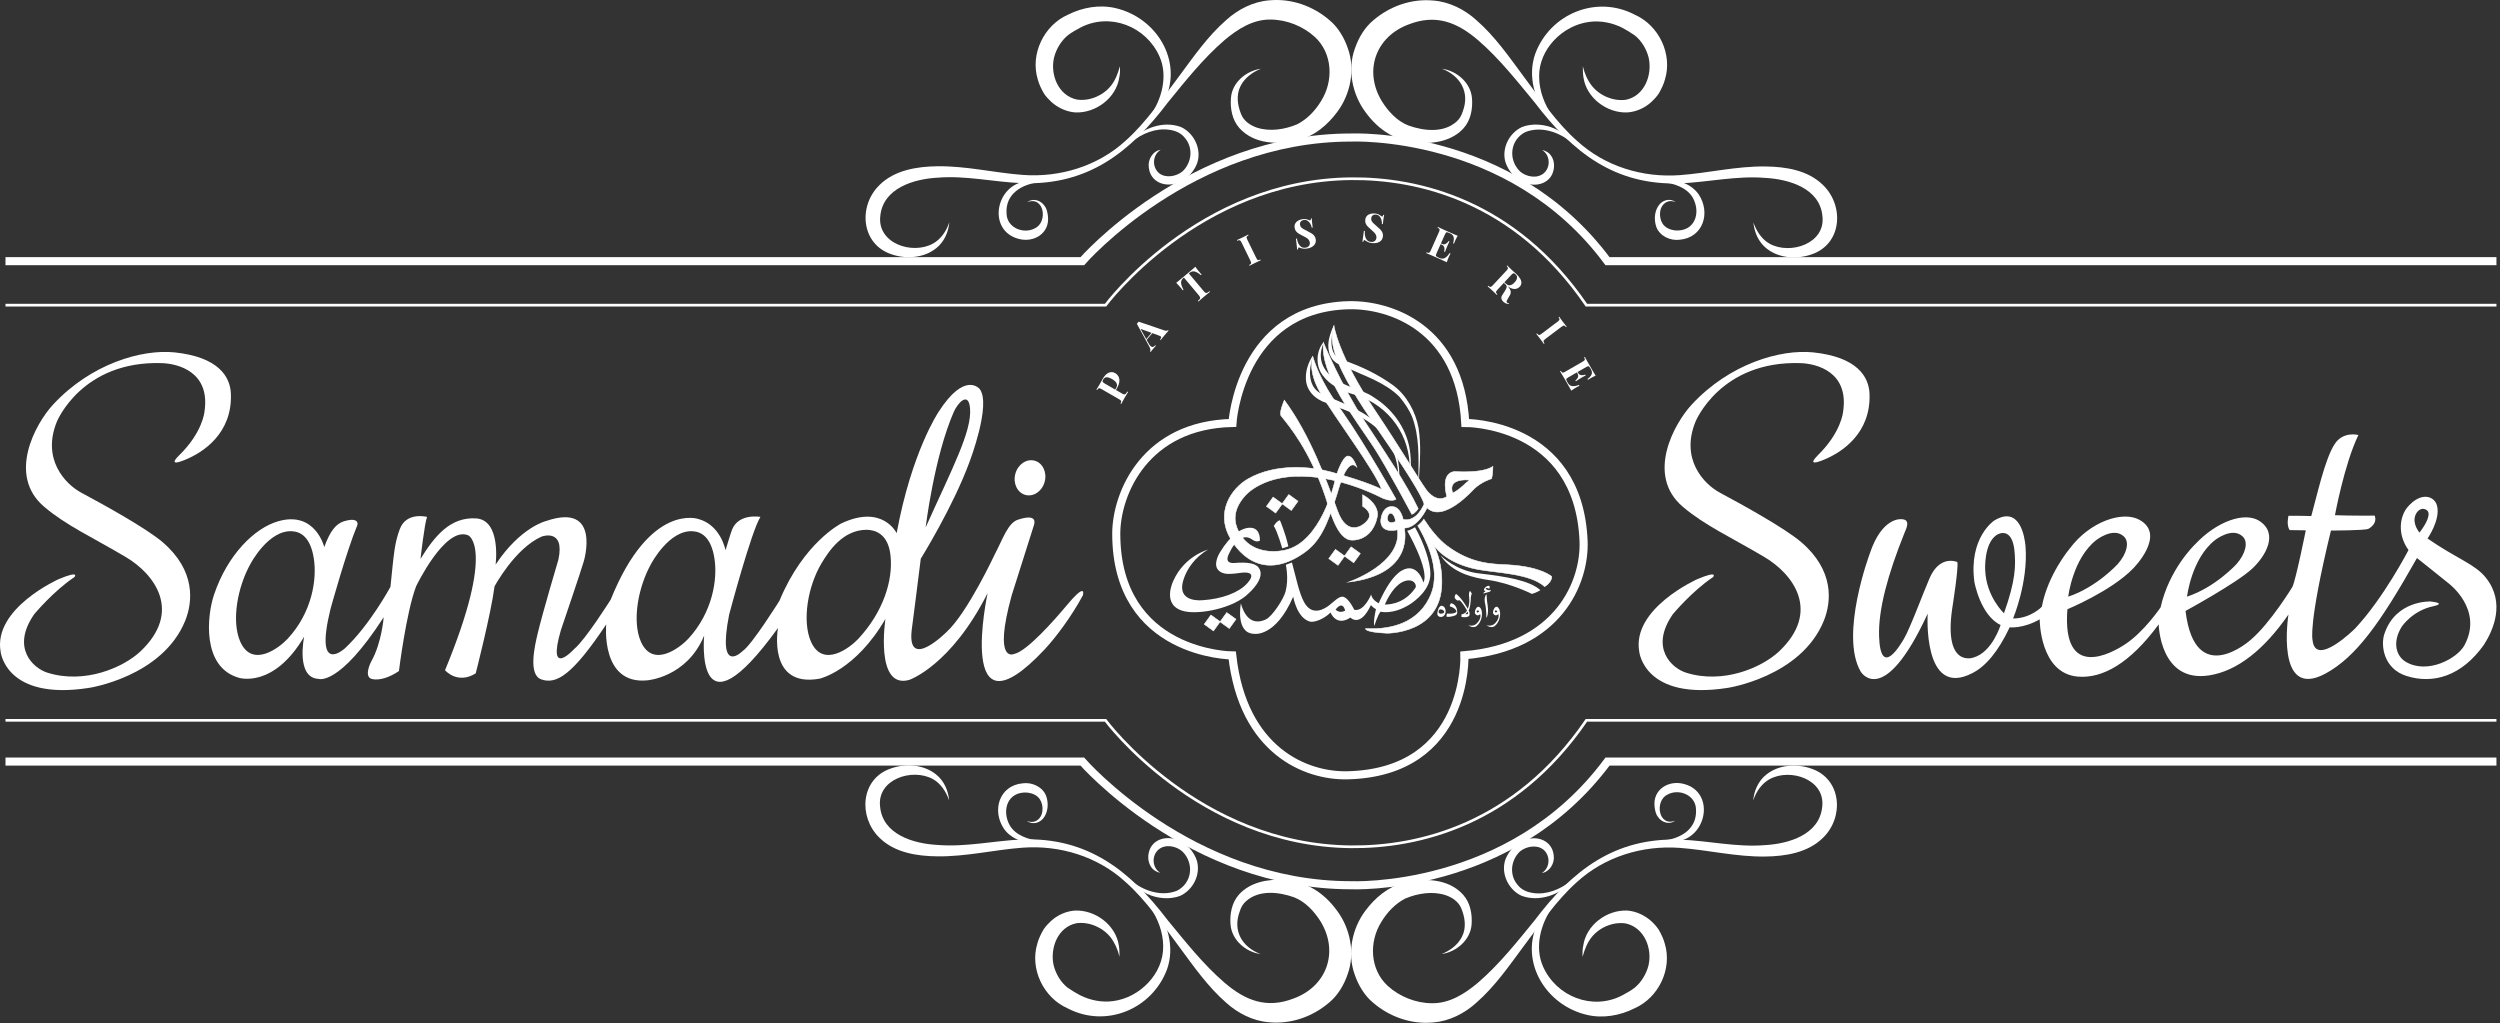 <svg xmlns="http://www.w3.org/2000/svg" width="435" height="178" viewBox="0 0 435 178" fill="none"><rect x="0" y="0" width="435" height="178" fill="#333333" stroke="none"/><path d="M32.118 80.041C35.429 78.722 40.433 75.351 40.175 68.534C40.065 65.493 37.968 62.121 30.388 61.315C24.648 60.728 15.818 63.294 9.232 70.403C6.178 73.701 1.211 82.68 7.687 88.177C11.513 91.439 16.112 93.491 21.962 96.972C26.819 99.867 31.823 106.354 24.428 113.353C21.411 116.175 14.714 119.07 8.275 117.055C5.773 116.285 1.873 112.73 5.957 106.867C5.957 106.867 9.305 102.836 12.948 100.417C12.948 100.417 14.015 99.171 10.188 100.783C10.188 100.783 -1.218 105.877 0.107 113.39C0.107 113.39 0.953 121.965 15.487 119.693C15.487 119.693 28.254 117.788 32.228 108.003C33.553 104.705 34.068 99.281 28.291 94.334C25.458 91.915 18.173 87.884 14.199 85.758C11.292 84.219 7.245 79.858 9.894 73.372C9.894 73.372 14.199 62.707 28.217 63.184C30.977 63.294 36.643 64.686 35.576 71.649C35.576 71.649 35.282 75.204 31.198 79.198C30.94 79.455 29.027 81.287 32.118 80.041Z" fill="white"></path><path d="M317.24 80.041C320.551 78.722 325.555 75.351 325.297 68.534C325.187 65.493 323.09 62.121 315.51 61.315C309.771 60.728 300.94 63.294 294.354 70.403C291.3 73.701 286.333 82.68 292.809 88.177C296.635 91.439 301.234 93.491 307.085 96.972C311.941 99.867 316.945 106.354 309.55 113.353C306.533 116.175 299.836 119.07 293.397 117.055C290.895 116.285 286.995 112.73 291.079 106.867C291.079 106.867 294.428 102.836 298.07 100.417C298.07 100.417 299.137 99.171 295.311 100.783C295.311 100.783 283.905 105.877 285.229 113.39C285.229 113.39 286.075 121.965 300.609 119.693C300.609 119.693 313.376 117.788 317.35 108.003C318.675 104.705 319.19 99.281 313.413 94.334C310.58 91.915 303.295 87.884 299.321 85.758C296.414 84.219 292.367 79.858 295.016 73.372C295.016 73.372 299.321 62.707 313.34 63.184C316.099 63.294 321.765 64.686 320.698 71.649C320.698 71.649 320.404 75.204 316.32 79.198C316.099 79.455 314.149 81.287 317.24 80.041Z" fill="white"></path><path d="M185.573 105.374C183.585 107.763 178.653 113.385 176.445 113.789C176.445 113.789 172.728 115.59 176.04 103.574C176.04 103.574 179.573 92.403 179.905 91.375C180.126 90.676 180.199 89.427 177.144 90.419C175.378 90.97 174.494 93.8 173.059 96.519C173.059 96.519 168.348 106.587 164.777 109.894C164.777 109.894 157.821 116.912 158.631 109.674C158.631 109.674 159.956 99.459 160.214 97.217C160.214 97.217 165.882 88.104 168.716 80.314C168.716 80.314 172.507 70.393 170.482 67.711C170.482 67.711 167.943 64.441 163.305 71.679C163.305 71.679 158.631 78.587 156.018 92.771C156.018 92.771 153.588 87.663 146.375 91.081C146.375 91.081 139.823 94.388 135.627 104.529C135.627 104.529 130.806 112.246 129.223 113.275C129.223 113.275 124.733 117.831 126.867 106.954C126.867 106.954 130.732 92.403 132.315 89.942C132.315 89.942 128.56 89.243 127.383 92.146C127.015 93.102 126.426 95.196 126.242 95.747C126.242 95.747 125.432 91.375 121.531 90.309C121.531 90.309 113.102 87.333 106.256 104.346C106.256 104.346 101.839 111.364 99.925 112.907C99.925 112.907 95.067 118.272 97.607 109.6C97.607 109.6 101.214 99.017 101.582 97.658C101.582 97.658 104.673 87.369 95.067 90.64C95.067 90.64 90.577 91.669 86.234 98.246C86.234 98.246 87.264 90.456 82.811 90.199C78.357 89.942 75.634 93.249 73.168 97.254C73.168 97.254 73.867 91.044 74.309 89.942C74.309 89.942 70.702 88.986 69.561 92.073C68.677 94.461 68.567 95.931 67.941 102.104C67.941 102.104 64.334 108.792 60.028 112.797C60.028 112.797 54.581 117.831 57.525 105.889C57.525 105.889 60.322 95.784 62.163 91.411C62.383 90.86 62.015 90.015 59.807 90.713C58.482 91.154 57.452 92.33 56.421 95.196C56.421 95.196 54.875 88.802 48.36 90.713C44.312 91.889 39.601 96.482 37.245 103.464C36.03 107.028 35.037 116.104 41.588 117.941C41.588 117.941 47.587 119.852 52.924 110.776C52.924 110.776 51.415 117.941 55.427 118.125C55.427 118.125 58.961 119.484 66.763 107.395C66.763 107.395 66.432 111.805 64.629 115.038C64.297 115.626 63.34 117.868 64.776 118.162C65.954 118.419 67.683 117.941 69.413 116.765C69.413 116.765 70.665 106.624 72.395 102.031C72.395 102.031 77.437 91.485 81.449 93.138C81.449 93.138 86.344 95.049 77.437 116.618C77.437 116.618 79.572 119.154 82.774 117.17C82.774 117.17 85.424 106.844 86.05 102.031C86.05 102.031 89.583 95.417 94.257 93.359C94.257 93.359 98.343 91.852 97.165 97.364C97.165 97.364 94.405 106.624 93.521 110.372C93.08 112.282 91.865 117.353 94.147 118.198C96.834 119.191 99.668 117.353 105.483 108.645C105.483 108.645 104.453 119.154 112.587 118.382C112.587 118.382 119.506 117.904 122.524 110.592C122.524 110.592 120.721 129.553 135.37 109.269C135.37 109.269 133.456 119.742 142.62 118.088C142.62 118.088 148.841 116.692 154.067 107.689C154.067 107.689 152.19 119.962 158.189 118.309C158.189 118.309 165.44 115.883 171.844 103.206C171.844 103.206 166.139 129.663 181.782 112.981C183.733 110.886 186.456 107.248 188.407 103.611C188.628 102.876 188.591 101.737 185.573 105.374ZM165.955 71.679C166.618 70.136 168.532 68.005 168.789 71.055C169.121 75.06 165.698 81.453 161.06 91.779C161.06 91.816 162.532 79.506 165.955 71.679ZM50.053 111.143C48.655 112.65 43.907 116.361 41.809 111.658C40.226 108.057 41.331 102.104 43.612 98.062C43.612 98.062 46.741 92.109 50.9 92.44C52.372 92.55 53.992 93.506 54.581 97.033C55.206 100.708 54.323 106.55 50.053 111.143ZM119.764 111.143C118.365 112.65 113.617 116.361 111.519 111.658C109.937 108.057 111.041 102.104 113.323 98.062C113.323 98.062 116.451 92.109 120.61 92.44C122.083 92.55 123.702 93.506 124.291 97.033C124.917 100.708 123.997 106.55 119.764 111.143ZM149.356 111.143C147.957 112.65 143.209 116.361 141.111 111.658C139.529 108.057 140.559 102.031 142.915 98.062C144.166 95.968 146.595 92.22 150.754 92.183C152.153 92.183 154.545 92.771 154.95 96.666C155.429 101.039 153.625 106.55 149.356 111.143Z" fill="white"></path><path d="M181.779 83.806C182.209 82.157 181.413 80.522 180 80.153C178.587 79.784 177.092 80.821 176.662 82.469C176.231 84.118 177.027 85.754 178.44 86.123C179.854 86.492 181.348 85.455 181.779 83.806Z" fill="white"></path><path d="M432.576 100.567C430.701 98.156 427.501 97.243 422.39 93.7C422.39 93.7 424.67 90.449 424.045 88.002C423.603 86.285 421.25 85.482 418.896 88.258C417.682 89.682 416.984 92.787 419.08 95.709C419.08 95.709 414.777 104.037 409.776 109.37C409.776 109.37 402.862 116.237 402.384 111.379C402.384 111.379 401.575 108.858 405.583 92.312C405.583 92.312 411.467 92.312 412.093 92.02C412.093 92.02 413.748 91.216 413.196 89.719C413.196 89.719 409.04 89.755 406.282 89.646C406.282 89.646 407.937 80.66 410.364 75.692C410.364 75.692 407.68 74.962 406.209 77.3C404.517 79.93 403.12 86.358 402.163 89.792C402.163 89.792 399.552 89.719 398.192 89.755C398.192 89.755 397.787 91.399 398.412 92.239L401.207 92.275C401.207 92.275 399.516 100.713 398.89 102.101C398.89 102.101 395.029 108.457 391.609 111.342C391.609 111.342 381.937 120.036 380.282 106.302C380.282 106.302 389.145 101.48 391.866 98.96C394.146 96.841 396.574 92.86 393.117 90.632C390.616 89.025 385.762 90.632 381.9 94.759C381.9 94.759 377.414 99.033 375.943 105.681C375.943 105.681 373.111 109.881 369.875 112.036C367.448 113.68 358.769 118.501 359.725 106.009C359.725 106.009 367.337 102.868 371.162 98.923C371.162 98.923 377.083 93.006 372.192 90.413C369.323 88.879 363.66 90.705 360.129 95.453C360.129 95.453 356.342 99.909 355.275 105.571C355.275 105.571 353.363 107.617 350.274 107.617C350.274 107.617 352.922 101.334 352.443 95.088C352.296 93.335 351.414 87.856 346.964 90.595C346.964 90.595 342.514 93.554 343.544 101.261C343.544 101.261 344.574 107.069 348.104 108.749C348.104 108.749 346.67 113.461 343.397 114.41C343.397 114.41 338.175 116.346 339.682 105.9C339.682 105.9 340.859 98.522 340.565 97.791C340.565 97.791 337.55 96.439 335.748 100.603C334.608 103.233 332.364 109.333 331.261 111.196C330.709 112.109 327.216 118.173 326.958 110.721C326.811 106.082 328.466 99.983 331.371 92.75C331.592 92.166 332.622 90.34 330.82 90.34C330.82 90.34 327.473 89.901 325.34 96.33C325.34 96.33 320.045 110.466 323.759 116.858C323.759 116.858 327.694 123.506 335.417 106.776C335.417 106.776 334.497 121.643 343.213 117.113C345.493 115.945 347.663 113.424 349.685 109.151C349.685 109.151 351.965 109.443 354.907 107.763C354.907 107.763 354.871 117.223 361.6 117.734C365.756 118.063 370.537 115.543 375.612 108.639C375.612 108.639 375.796 118.867 384.401 117.515C389.329 116.748 393.999 112.986 398.192 106.923C398.192 106.923 395.801 122.008 404.664 117.187C409.996 114.264 414.189 108.384 420.551 97.097C420.551 97.097 425.148 100.75 426.03 101.48C426.03 101.48 432.172 106.009 428.825 112.255C427.575 114.593 422.39 117.369 418.639 115.178C416.984 114.228 416.175 111.817 417.903 109.041C417.903 109.041 419.779 106.192 423.493 105.462C423.493 105.462 425.773 104.987 422.941 104.658C422.941 104.658 416.873 104.366 414.888 110.283C414.226 112.182 414.667 116.346 418.749 117.625C423.419 119.086 428.347 117.625 432.209 112.182C433.79 109.699 435.996 104.914 432.576 100.567ZM385.394 93.992C385.394 93.992 388.409 91.582 390.248 93.371C391.204 94.284 390.8 96.293 389.145 98.156C389.145 98.156 385.504 102.174 380.54 103.818C380.54 103.818 381.312 97.207 385.394 93.992ZM364.726 93.992C364.726 93.992 367.742 91.582 369.581 93.371C370.537 94.284 370.132 96.293 368.477 98.156C368.477 98.156 364.837 102.174 359.872 103.818C359.872 103.818 360.644 97.207 364.726 93.992ZM348.692 106.703C348.692 106.703 345.603 103.854 345.419 99.179C345.419 99.179 345.162 94.65 347.368 93.116C348.178 92.568 350.053 92.129 350.494 95.599C350.789 98.412 350.715 101.005 348.692 106.703ZM420.293 89.609C420.477 89.134 421.176 88.112 422.206 88.732C423.088 89.28 422.279 90.997 420.992 92.677C420.992 92.641 419.668 91.18 420.293 89.609Z" fill="white"></path><path d="M214.446 73.593C214.446 73.593 215.691 53.622 234.628 53.108C241.844 52.924 254.078 57.036 254.957 73.593C254.957 73.593 274.662 73.409 275.541 94.115C275.835 101.31 271.146 112.654 254.81 114.012C254.81 114.012 255.616 134.388 234.482 134.901C227.339 135.085 216.278 130.753 214.41 114.049C214.41 114.049 194.228 113.976 194.228 92.83C194.264 85.781 199.282 73.923 214.446 73.593Z" stroke="white" stroke-width="1.407" stroke-miterlimit="10"></path><path d="M190.775 67.798C190.838 67.698 190.921 67.565 191.023 67.396C191.128 67.224 191.23 67.052 191.329 66.882C191.441 66.687 191.548 66.497 191.65 66.312C191.751 66.126 191.824 65.995 191.869 65.918C192.195 65.353 192.551 64.995 192.936 64.844C193.321 64.693 193.691 64.719 194.044 64.923C194.19 65.007 194.328 65.125 194.458 65.276C194.584 65.424 194.676 65.607 194.734 65.825C194.791 66.037 194.794 66.285 194.743 66.57C194.692 66.855 194.564 67.176 194.357 67.534L193.998 68.155L193.876 68.085L194.2 67.524C194.339 67.284 194.388 67.072 194.349 66.887C194.312 66.697 194.217 66.529 194.064 66.381C193.913 66.229 193.734 66.093 193.527 65.973C193.141 65.751 192.82 65.641 192.563 65.644C192.306 65.648 192.098 65.788 191.939 66.064C191.847 66.223 191.822 66.346 191.863 66.435C191.906 66.519 192.034 66.623 192.245 66.745L195.231 68.469C195.39 68.56 195.517 68.612 195.613 68.624C195.709 68.636 195.796 68.603 195.874 68.523C195.953 68.444 196.047 68.314 196.156 68.133L196.29 68.211C196.213 68.334 196.116 68.495 195.997 68.691C195.878 68.888 195.755 69.096 195.628 69.316C195.527 69.49 195.431 69.662 195.339 69.831C195.246 70 195.164 70.153 195.09 70.289L194.968 70.219C195.035 70.084 195.075 69.977 195.089 69.898C195.102 69.819 195.078 69.748 195.016 69.686C194.957 69.619 194.854 69.543 194.708 69.459L191.685 67.714C191.535 67.627 191.418 67.576 191.335 67.56C191.25 67.538 191.176 67.555 191.111 67.61C191.046 67.658 190.974 67.745 190.897 67.868L190.775 67.798Z" fill="white"></path><path d="M198.123 55.969L202.596 57.491C202.768 57.549 202.905 57.569 203.006 57.55C203.107 57.525 203.181 57.488 203.226 57.441L203.334 57.532C203.237 57.633 203.126 57.758 203.002 57.905C202.878 58.046 202.754 58.19 202.631 58.337C202.492 58.503 202.362 58.66 202.242 58.811C202.119 58.958 202.024 59.078 201.959 59.17L201.851 59.08C201.998 58.891 202.064 58.75 202.049 58.658C202.034 58.559 201.904 58.469 201.661 58.387L198.385 57.2L198.326 56.986L199.774 59.596C199.905 59.841 200.026 60.025 200.137 60.149C200.25 60.269 200.355 60.341 200.45 60.366C200.549 60.388 200.644 60.373 200.736 60.321C200.828 60.263 200.92 60.182 201.014 60.077L201.122 60.168C201.016 60.28 200.917 60.39 200.826 60.498C200.732 60.603 200.639 60.711 200.545 60.822C200.479 60.901 200.417 60.978 200.361 61.053C200.303 61.122 200.256 61.186 200.217 61.246L200.11 61.155C200.159 61.068 200.175 60.95 200.159 60.801C200.142 60.653 200.067 60.458 199.933 60.217L197.811 56.341C197.862 56.287 197.915 56.227 197.97 56.163C198.027 56.094 198.078 56.03 198.123 55.969ZM200.714 57.501L200.822 57.591L199.474 59.198L199.411 59.053L200.714 57.501Z" fill="white"></path><path d="M207.989 46.416C208.129 46.611 208.266 46.797 208.4 46.971C208.538 47.144 208.645 47.274 208.72 47.364C208.787 47.443 208.852 47.517 208.916 47.586C208.98 47.655 209.035 47.713 209.08 47.76L208.956 47.864C208.646 47.611 208.371 47.434 208.134 47.333C207.9 47.229 207.691 47.193 207.509 47.223C207.323 47.25 207.148 47.333 206.983 47.472L206.859 47.576L209.442 50.654C209.562 50.798 209.667 50.894 209.756 50.941C209.849 50.986 209.947 50.986 210.051 50.942C210.152 50.894 210.283 50.806 210.444 50.677L210.534 50.785C210.42 50.874 210.268 50.996 210.078 51.149C209.891 51.3 209.698 51.459 209.496 51.628C209.299 51.794 209.113 51.952 208.94 52.104C208.767 52.255 208.628 52.378 208.523 52.472L208.433 52.364C208.592 52.225 208.703 52.11 208.768 52.019C208.829 51.924 208.844 51.829 208.813 51.733C208.781 51.637 208.705 51.517 208.585 51.373L206.002 48.295L205.883 48.395C205.718 48.533 205.606 48.692 205.547 48.87C205.485 49.044 205.485 49.256 205.546 49.504C205.605 49.749 205.73 50.051 205.921 50.411L205.797 50.515C205.762 50.459 205.715 50.395 205.654 50.323C205.598 50.248 205.536 50.171 205.47 50.092C205.394 50.002 205.282 49.876 205.133 49.713C204.988 49.547 204.831 49.378 204.663 49.207C204.831 49.072 205.014 48.925 205.211 48.766C205.412 48.603 205.611 48.439 205.809 48.273C206.006 48.108 206.184 47.958 206.342 47.826C206.504 47.69 206.682 47.541 206.876 47.378C207.074 47.212 207.27 47.044 207.464 46.875C207.659 46.705 207.834 46.552 207.989 46.416Z" fill="white"></path><path d="M217.186 40.814L217.248 40.941C217.115 41.011 217.02 41.078 216.962 41.142C216.907 41.201 216.888 41.273 216.904 41.359C216.917 41.441 216.962 41.56 217.039 41.716L218.569 44.853C218.643 45.005 218.709 45.114 218.767 45.179C218.829 45.243 218.9 45.271 218.98 45.264C219.06 45.256 219.169 45.223 219.308 45.166L219.37 45.292C219.252 45.34 219.107 45.405 218.934 45.49C218.759 45.57 218.583 45.653 218.406 45.739C218.199 45.84 218.008 45.936 217.833 46.026C217.66 46.111 217.521 46.184 217.416 46.246L217.354 46.119C217.485 46.045 217.578 45.979 217.633 45.921C217.688 45.862 217.708 45.79 217.692 45.704C217.68 45.616 217.637 45.496 217.563 45.344L216.033 42.207C215.957 42.051 215.889 41.943 215.828 41.884C215.77 41.818 215.699 41.79 215.615 41.8C215.533 41.803 215.426 41.834 215.293 41.894L215.231 41.767C215.343 41.718 215.486 41.654 215.661 41.574C215.84 41.491 216.033 41.4 216.24 41.299C216.417 41.213 216.591 41.125 216.762 41.037C216.933 40.948 217.074 40.874 217.186 40.814Z" fill="white"></path><path d="M226.67 38.13C226.945 38.096 227.16 38.1 227.317 38.143C227.473 38.18 227.608 38.225 227.723 38.277C227.783 38.303 227.831 38.323 227.865 38.337C227.904 38.347 227.94 38.35 227.973 38.346C228.019 38.34 228.049 38.31 228.061 38.257C228.078 38.203 228.087 38.124 228.089 38.019L228.249 38C228.256 38.089 228.262 38.197 228.268 38.324C228.278 38.445 228.293 38.606 228.313 38.807C228.338 39.007 228.37 39.27 228.41 39.596L228.249 39.616C228.201 39.376 228.116 39.148 227.995 38.931C227.874 38.715 227.718 38.545 227.528 38.422C227.342 38.293 227.126 38.244 226.879 38.274C226.656 38.302 226.48 38.387 226.351 38.531C226.222 38.674 226.171 38.858 226.198 39.081C226.221 39.267 226.288 39.422 226.397 39.546C226.506 39.665 226.657 39.776 226.85 39.88C227.047 39.984 227.284 40.108 227.562 40.254C227.803 40.371 228.021 40.49 228.216 40.613C228.41 40.736 228.573 40.881 228.702 41.05C228.831 41.218 228.911 41.428 228.942 41.679C228.98 41.987 228.93 42.251 228.791 42.471C228.658 42.69 228.467 42.867 228.219 43.002C227.97 43.132 227.689 43.216 227.377 43.254C227.089 43.29 226.855 43.29 226.676 43.255C226.497 43.221 226.345 43.18 226.221 43.134C226.111 43.081 226.028 43.058 225.972 43.065C225.925 43.071 225.893 43.101 225.876 43.155C225.864 43.208 225.857 43.287 225.856 43.391L225.695 43.411C225.691 43.298 225.679 43.167 225.661 43.018C225.647 42.869 225.626 42.675 225.597 42.438C225.572 42.195 225.537 41.89 225.491 41.522L225.652 41.502C225.708 41.807 225.795 42.09 225.912 42.349C226.033 42.604 226.192 42.802 226.389 42.943C226.591 43.084 226.841 43.136 227.139 43.099C227.302 43.079 227.443 43.033 227.561 42.962C227.684 42.886 227.778 42.784 227.843 42.658C227.908 42.532 227.93 42.383 227.909 42.211C227.885 42.015 227.817 41.851 227.706 41.718C227.6 41.584 227.46 41.464 227.286 41.358C227.117 41.251 226.922 41.145 226.701 41.04C226.465 40.922 226.242 40.803 226.034 40.682C225.825 40.562 225.651 40.415 225.512 40.243C225.377 40.071 225.294 39.856 225.263 39.6C225.226 39.307 225.269 39.058 225.391 38.854C225.516 38.645 225.692 38.481 225.919 38.364C226.15 38.241 226.4 38.163 226.67 38.13Z" fill="white"></path><path d="M239.279 37.153C239.553 37.187 239.762 37.243 239.903 37.322C240.045 37.396 240.166 37.473 240.265 37.551C240.317 37.59 240.358 37.621 240.388 37.644C240.424 37.663 240.458 37.674 240.49 37.678C240.537 37.684 240.573 37.662 240.598 37.613C240.627 37.565 240.655 37.49 240.682 37.389L240.842 37.409C240.827 37.497 240.807 37.603 240.782 37.728C240.763 37.848 240.738 38.008 240.709 38.208C240.684 38.408 240.652 38.671 240.612 38.997L240.451 38.978C240.462 38.733 240.435 38.491 240.37 38.252C240.305 38.012 240.195 37.809 240.041 37.644C239.892 37.474 239.693 37.374 239.447 37.344C239.223 37.317 239.031 37.357 238.872 37.465C238.712 37.573 238.618 37.739 238.591 37.962C238.568 38.148 238.595 38.315 238.671 38.461C238.748 38.603 238.868 38.748 239.029 38.895C239.195 39.043 239.396 39.221 239.63 39.43C239.836 39.602 240.018 39.77 240.178 39.937C240.337 40.103 240.459 40.283 240.544 40.478C240.628 40.673 240.655 40.896 240.624 41.147C240.587 41.455 240.474 41.698 240.286 41.879C240.104 42.059 239.875 42.185 239.602 42.255C239.329 42.321 239.037 42.335 238.725 42.296C238.436 42.261 238.209 42.205 238.044 42.128C237.878 42.051 237.741 41.975 237.632 41.9C237.538 41.822 237.463 41.78 237.407 41.773C237.36 41.767 237.322 41.788 237.292 41.837C237.268 41.886 237.242 41.961 237.215 42.061L237.055 42.042C237.078 41.931 237.098 41.801 237.117 41.652C237.14 41.504 237.166 41.311 237.195 41.073C237.229 40.832 237.269 40.527 237.314 40.159L237.475 40.179C237.456 40.489 237.471 40.784 237.522 41.064C237.578 41.34 237.684 41.571 237.841 41.755C238.003 41.941 238.233 42.052 238.531 42.088C238.694 42.108 238.841 42.098 238.974 42.058C239.112 42.013 239.228 41.938 239.321 41.831C239.414 41.724 239.472 41.585 239.493 41.412C239.517 41.217 239.491 41.041 239.416 40.885C239.345 40.73 239.238 40.58 239.095 40.435C238.957 40.29 238.794 40.14 238.605 39.984C238.404 39.813 238.216 39.644 238.043 39.476C237.87 39.308 237.737 39.124 237.643 38.923C237.554 38.723 237.526 38.495 237.557 38.239C237.593 37.946 237.695 37.715 237.862 37.547C238.034 37.374 238.245 37.258 238.493 37.199C238.747 37.135 239.009 37.12 239.279 37.153Z" fill="white"></path><path d="M253.635 41.02C253.534 41.202 253.44 41.378 253.353 41.55C253.27 41.724 253.208 41.858 253.166 41.952C253.128 42.038 253.094 42.12 253.064 42.199C253.034 42.278 253.009 42.344 252.991 42.398L252.843 42.332C252.939 42 252.983 41.724 252.973 41.504C252.965 41.279 252.904 41.098 252.791 40.961C252.684 40.821 252.534 40.708 252.341 40.622L252.077 40.504C251.953 40.449 251.854 40.418 251.78 40.411C251.706 40.403 251.645 40.427 251.595 40.482C251.544 40.537 251.49 40.63 251.431 40.763L249.942 44.106C249.883 44.239 249.85 44.343 249.843 44.416C249.836 44.49 249.859 44.552 249.914 44.602C249.969 44.652 250.058 44.705 250.183 44.76L250.498 44.9C250.691 44.986 250.878 45.021 251.06 45.004C251.248 44.986 251.439 44.898 251.631 44.742C251.828 44.589 252.03 44.353 252.239 44.035L252.387 44.101C252.313 44.232 252.226 44.409 252.127 44.632C252.083 44.731 252.023 44.871 251.947 45.053C251.872 45.235 251.801 45.427 251.737 45.629C251.522 45.523 251.278 45.409 251.003 45.287C250.731 45.161 250.488 45.05 250.273 44.955C250.166 44.907 250.029 44.846 249.862 44.771C249.695 44.697 249.514 44.619 249.319 44.537C249.126 44.452 248.93 44.367 248.731 44.283C248.534 44.196 248.347 44.115 248.169 44.041L248.226 43.912C248.367 43.965 248.478 43.993 248.558 43.998C248.638 44.003 248.706 43.972 248.761 43.904C248.822 43.838 248.886 43.728 248.955 43.574L250.374 40.385C250.445 40.227 250.483 40.105 250.49 40.021C250.503 39.934 250.479 39.862 250.417 39.804C250.362 39.743 250.269 39.681 250.138 39.618L250.195 39.489C250.369 39.572 250.554 39.659 250.749 39.751C250.946 39.839 251.14 39.928 251.331 40.018C251.524 40.104 251.704 40.184 251.871 40.258C252.038 40.333 252.175 40.394 252.283 40.442C252.48 40.529 252.703 40.629 252.951 40.739C253.206 40.848 253.434 40.941 253.635 41.02ZM251.653 42.773C251.653 42.773 251.644 42.794 251.624 42.837C251.605 42.88 251.596 42.901 251.596 42.901L250.471 42.4C250.471 42.4 250.48 42.379 250.499 42.336C250.518 42.293 250.528 42.272 250.528 42.272L251.653 42.773ZM252.217 42.007C252.091 42.244 252 42.426 251.943 42.555C251.89 42.685 251.839 42.804 251.792 42.911C251.744 43.019 251.694 43.137 251.641 43.268C251.588 43.398 251.515 43.59 251.424 43.841L251.276 43.776C251.321 43.616 251.343 43.459 251.34 43.303C251.341 43.15 251.306 43.011 251.233 42.886C251.162 42.757 251.041 42.654 250.869 42.578L250.927 42.449C251.055 42.507 251.176 42.529 251.289 42.518C251.404 42.502 251.508 42.464 251.602 42.403C251.702 42.34 251.791 42.267 251.869 42.183C251.947 42.1 252.014 42.019 252.069 41.941L252.217 42.007Z" fill="white"></path><path d="M262.25 46.183C262.332 46.266 262.444 46.377 262.585 46.515C262.729 46.656 262.874 46.793 263.018 46.928C263.182 47.081 263.344 47.228 263.501 47.369C263.659 47.51 263.77 47.61 263.835 47.671C264.155 47.968 264.385 48.251 264.527 48.518C264.676 48.785 264.74 49.034 264.718 49.263C264.699 49.496 264.602 49.707 264.426 49.896C264.317 50.013 264.183 50.109 264.023 50.184C263.866 50.256 263.681 50.289 263.469 50.283C263.263 50.277 263.031 50.212 262.775 50.088C262.521 49.961 262.244 49.757 261.942 49.475L261.447 49.014L261.543 48.911L261.986 49.324C262.189 49.513 262.376 49.617 262.55 49.638C262.73 49.658 262.898 49.622 263.054 49.531C263.217 49.439 263.372 49.314 263.519 49.156C263.772 48.885 263.919 48.631 263.96 48.394C264.005 48.153 263.911 47.924 263.677 47.706C263.544 47.581 263.429 47.529 263.333 47.549C263.241 47.572 263.112 47.673 262.945 47.851L260.565 50.404C260.45 50.528 260.372 50.629 260.331 50.706C260.294 50.787 260.294 50.864 260.329 50.935C260.365 51.007 260.435 51.098 260.538 51.207L260.442 51.31C260.356 51.217 260.242 51.105 260.102 50.973C259.964 50.839 259.823 50.704 259.679 50.57C259.515 50.416 259.357 50.272 259.206 50.138C259.062 50.004 258.944 49.9 258.852 49.827L258.948 49.724C259.064 49.819 259.159 49.883 259.233 49.913C259.307 49.944 259.382 49.936 259.456 49.89C259.535 49.848 259.631 49.765 259.746 49.641L262.127 47.088C262.245 46.961 262.322 46.859 262.355 46.782C262.396 46.704 262.396 46.627 262.357 46.552C262.325 46.477 262.257 46.388 262.154 46.286L262.25 46.183ZM261.519 48.917C261.663 49.058 261.784 49.183 261.88 49.293C261.981 49.406 262.067 49.505 262.14 49.593C262.216 49.676 262.285 49.75 262.347 49.814C262.633 50.133 262.801 50.414 262.849 50.658C262.901 50.905 262.85 51.156 262.696 51.41L262.32 52.051C262.223 52.217 262.166 52.343 262.149 52.43C262.133 52.517 262.157 52.591 262.222 52.652C262.27 52.69 262.315 52.714 262.359 52.722C262.409 52.73 262.469 52.731 262.538 52.726L262.553 52.855C262.361 52.874 262.191 52.857 262.043 52.803C261.892 52.752 261.741 52.656 261.59 52.515C261.404 52.342 261.289 52.16 261.242 51.969C261.195 51.778 261.253 51.559 261.413 51.311L261.8 50.71C261.911 50.543 261.998 50.391 262.063 50.252C262.131 50.111 262.163 49.98 262.159 49.861C262.162 49.741 262.11 49.632 262.003 49.532L261.447 49.014L261.519 48.917Z" fill="white"></path><path d="M272.605 56.84L272.493 56.925C272.399 56.807 272.314 56.727 272.24 56.683C272.173 56.64 272.098 56.635 272.016 56.667C271.939 56.696 271.83 56.763 271.692 56.867L268.904 58.968C268.769 59.069 268.675 59.155 268.622 59.225C268.571 59.298 268.558 59.373 268.58 59.45C268.603 59.527 268.656 59.628 268.739 59.754L268.626 59.838C268.557 59.731 268.465 59.601 268.349 59.448C268.237 59.291 268.122 59.134 268.003 58.977C267.865 58.793 267.735 58.624 267.612 58.47C267.497 58.316 267.398 58.193 267.317 58.102L267.43 58.017C267.528 58.131 267.61 58.21 267.678 58.253C267.746 58.296 267.82 58.301 267.902 58.269C267.986 58.241 268.096 58.176 268.231 58.074L271.018 55.974C271.157 55.869 271.25 55.782 271.296 55.711C271.35 55.642 271.364 55.566 271.338 55.486C271.319 55.406 271.268 55.307 271.184 55.188L271.296 55.103C271.366 55.203 271.457 55.332 271.569 55.488C271.684 55.648 271.81 55.82 271.949 56.004C272.067 56.161 272.186 56.315 272.306 56.466C272.425 56.617 272.525 56.741 272.605 56.84Z" fill="white"></path><path d="M277.644 65.361C277.456 65.448 277.276 65.535 277.105 65.623C276.936 65.715 276.807 65.787 276.718 65.839C276.636 65.886 276.56 65.932 276.489 65.979C276.419 66.025 276.36 66.064 276.314 66.096L276.233 65.956C276.506 65.744 276.703 65.546 276.825 65.363C276.95 65.176 277.007 64.994 276.997 64.816C276.992 64.64 276.937 64.46 276.832 64.278L276.688 64.028C276.62 63.91 276.558 63.826 276.502 63.777C276.447 63.728 276.383 63.711 276.31 63.726C276.237 63.74 276.138 63.784 276.012 63.857L272.843 65.687C272.717 65.76 272.63 65.824 272.58 65.879C272.531 65.935 272.514 65.999 272.529 66.071C272.544 66.144 272.585 66.239 272.653 66.357L272.826 66.656C272.931 66.838 273.062 66.977 273.219 67.07C273.383 67.166 273.588 67.207 273.835 67.194C274.085 67.185 274.387 67.114 274.743 66.979L274.824 67.119C274.687 67.182 274.513 67.274 274.301 67.396C274.208 67.45 274.077 67.528 273.909 67.631C273.74 67.734 273.571 67.848 273.4 67.974C273.288 67.762 273.157 67.526 273.007 67.266C272.861 67.004 272.729 66.771 272.612 66.568C272.554 66.466 272.478 66.336 272.387 66.178C272.295 66.019 272.195 65.85 272.085 65.669C271.98 65.486 271.871 65.303 271.759 65.118C271.651 64.931 271.547 64.756 271.447 64.591L271.569 64.521C271.652 64.646 271.724 64.734 271.786 64.785C271.848 64.836 271.922 64.851 272.006 64.829C272.094 64.811 272.21 64.76 272.357 64.675L275.38 62.93C275.53 62.843 275.633 62.768 275.688 62.704C275.749 62.641 275.772 62.568 275.756 62.485C275.747 62.404 275.708 62.299 275.64 62.17L275.762 62.1C275.854 62.269 275.952 62.448 276.056 62.637C276.163 62.824 276.268 63.01 276.37 63.196C276.475 63.378 276.574 63.549 276.665 63.707C276.757 63.866 276.832 63.996 276.89 64.097C276.998 64.284 277.12 64.496 277.256 64.731C277.399 64.969 277.528 65.178 277.644 65.361ZM275.011 65.613C275.011 65.613 274.991 65.625 274.95 65.648C274.909 65.672 274.889 65.684 274.889 65.684L274.273 64.617C274.273 64.617 274.294 64.606 274.334 64.582C274.375 64.558 274.395 64.547 274.395 64.547L275.011 65.613ZM275.917 65.326C275.676 65.443 275.495 65.537 275.373 65.607C275.254 65.682 275.143 65.748 275.041 65.807C274.94 65.866 274.829 65.932 274.71 66.007C274.59 66.081 274.419 66.193 274.197 66.343L274.116 66.203C274.247 66.101 274.357 65.986 274.446 65.859C274.537 65.735 274.59 65.602 274.604 65.458C274.623 65.312 274.585 65.158 274.491 64.995L274.613 64.925C274.684 65.047 274.768 65.136 274.866 65.193C274.968 65.248 275.075 65.278 275.187 65.284C275.305 65.292 275.42 65.285 275.532 65.264C275.644 65.242 275.746 65.216 275.837 65.185L275.917 65.326Z" fill="white"></path><path d="M0.956 45.446H188.32C188.32 45.446 207.053 23.931 235.078 23.931C235.078 23.931 262.81 22.668 279.706 45.446H434.38" stroke="white" stroke-width="1.407" stroke-miterlimit="10"></path><path d="M0.956 53.101H192.36C192.36 53.101 208.485 31.356 235.078 31.098C246.685 30.987 263.581 34.863 276.033 53.101H434.38" stroke="white" stroke-width="0.469" stroke-miterlimit="10"></path><path d="M0.956 132.516H188.32C188.32 132.516 207.053 154.031 235.078 154.031C235.078 154.031 262.81 155.294 279.706 132.516H434.38" stroke="white" stroke-width="1.407" stroke-miterlimit="10"></path><path d="M0.956 125.339H192.36C192.36 125.339 208.485 147.084 235.078 147.342C246.685 147.453 263.581 143.577 276.033 125.339H434.38" stroke="white" stroke-width="0.469" stroke-miterlimit="10"></path><path d="M250.913 11.961C253.484 12.329 255.908 14.386 256.129 17.104C256.276 18.94 255.908 20.924 254.659 22.319C252.749 24.45 249.664 25.037 246.983 24.854C243.016 24.67 239.894 22.687 237.58 19.491C235.303 16.442 234.421 12.108 235.743 8.472C236.368 6.599 237.47 4.762 238.939 3.55C241.841 1.053 245.624 -0.27 249.444 0.098C252.235 0.318 254.88 1.677 256.9 3.513C260.095 6.305 262.52 9.794 265.017 13.174C267.882 16.993 270.857 21.401 274.42 24.523C279.269 28.967 285.843 30.951 292.308 30.473C297.266 30.106 302.151 28.894 307.183 28.967C310.673 29.004 314.566 29.592 317.211 32.2C320.957 35.836 320.516 42.521 315.154 44.284C312.583 45.165 309.497 44.945 307.367 43.219C305.971 42.117 305.237 40.39 305.09 38.701C305.641 40.28 306.596 41.676 307.918 42.411C311.518 44.394 317.688 42.374 317.101 37.599C316.66 32.787 311.334 31.171 307.11 30.951C302.188 30.547 297.303 31.685 292.381 31.906C280.995 32.31 273.649 26.506 267.074 17.875C263.952 14.092 260.867 10.162 257.194 7.003C253.521 3.844 249.811 2.412 245.11 4.248C239.343 6.378 237.249 12.365 240.445 17.618C241.547 19.381 243.089 21.07 245.073 21.842C247.754 22.797 251.17 23.164 253.411 21.181C253.962 20.703 254.292 20.115 254.512 19.418C255.798 16.038 254.108 13.21 250.913 11.961Z" fill="white"></path><path d="M289.296 31.316C291.611 31.169 294.108 31.794 295.541 33.777C297.708 36.973 296.386 41.344 292.272 41.712C290.656 41.932 288.782 41.087 288.194 39.471C287.79 38.295 287.864 36.899 288.525 35.871C289.186 34.806 290.545 34.402 291.574 35.173C291.06 34.953 290.509 34.916 290.031 35.136C288.635 35.797 288.562 37.781 289.296 38.92C289.774 39.654 290.619 39.985 291.464 40.095C294.88 40.352 296.019 37.083 294.549 34.402C293.521 32.638 291.28 31.904 289.296 31.683V31.316Z" fill="white"></path><path d="M273.355 24.705C271.187 22.942 268.102 21.913 265.42 22.979C262.775 24.301 262.371 27.754 264.465 29.811C265.53 30.766 267.404 31.133 268.579 30.178C269.828 29.15 269.791 27.019 268.322 26.101C268.947 26.211 269.571 26.578 269.938 27.166C270.526 28.048 270.526 29.26 270.122 30.215C269.351 32.052 267.073 32.529 265.383 31.831C263.767 31.28 262.445 29.811 261.931 28.158C261.269 25.733 262.628 23.125 264.832 22.097C266.669 21.399 268.8 21.619 270.526 22.391C271.665 22.905 272.73 23.603 273.612 24.485C273.575 24.485 273.355 24.705 273.355 24.705Z" fill="white"></path><path d="M269.535 20.666C267.037 17.543 265.752 13.209 267.147 9.316C269.755 2.373 277.799 -0.932 284.448 2.557C288.635 4.394 291.059 9.426 289.7 13.834C289.48 14.678 289.076 15.486 288.635 16.258C288.268 16.809 287.827 17.286 287.349 17.727C286.247 18.756 284.742 19.453 283.162 19.564C279.599 19.711 276.036 17.029 275.522 13.466C275.412 12.805 275.412 12.144 275.412 11.52C275.706 12.768 276.22 13.944 276.955 14.899C278.35 16.662 280.701 17.654 282.905 17.36C286.137 16.699 287.533 13.062 286.872 10.05C286.505 8.581 285.66 7.112 284.448 6.157C283.823 5.716 282.978 5.202 282.281 4.834C280.517 3.953 278.534 3.549 276.55 3.806C271.886 4.394 267.735 8.581 267.808 13.356C267.808 15.78 268.764 18.241 270.123 20.188C270.196 20.151 269.535 20.666 269.535 20.666Z" fill="white"></path><path d="M219.399 11.961C217.93 12.549 216.534 13.577 215.836 15.01C215.065 16.552 215.322 18.352 215.983 19.931C216.461 21.07 217.526 21.805 218.701 22.209C220.942 22.943 223.55 22.539 225.717 21.621C227.443 20.74 228.875 19.234 229.867 17.581C232.071 14.091 231.887 9.28 228.765 6.415C226.708 4.542 223.843 3.403 221.052 3.403C218.003 3.366 215.359 5.056 213.082 6.966C209.372 10.161 206.286 14.055 203.201 17.838C196.663 26.506 189.28 32.273 177.894 31.869C172.936 31.685 168.087 30.51 163.165 30.914C158.978 31.134 153.652 32.75 153.175 37.562C152.587 42.337 158.721 44.394 162.357 42.374C163.68 41.639 164.671 40.243 165.185 38.664C165.039 40.353 164.304 42.08 162.908 43.182C160.778 44.908 157.656 45.128 155.121 44.247C149.796 42.484 149.281 35.799 153.065 32.163C155.672 29.592 159.603 28.967 163.092 28.93C168.124 28.857 173.009 30.069 177.968 30.436C184.469 30.914 191.043 28.894 195.855 24.486C199.418 21.327 202.393 16.92 205.258 13.136C207.756 9.757 210.18 6.268 213.375 3.476C215.396 1.64 218.04 0.281 220.832 0.061C224.651 -0.307 228.435 1.016 231.336 3.513C232.806 4.725 233.907 6.562 234.532 8.435C235.854 12.108 234.973 16.405 232.695 19.454C231.043 21.695 228.729 23.678 225.974 24.376C222.521 25.221 218.224 25.147 215.653 22.282C214.404 20.887 214.036 18.903 214.183 17.067C214.367 14.385 216.791 12.328 219.399 11.961Z" fill="white"></path><path d="M181.018 31.685C177.896 31.979 174.883 33.669 175.141 37.195C175.214 39.62 178.079 40.795 180.063 39.73C182.377 38.665 181.716 34.036 178.74 35.175C179.769 34.404 181.128 34.844 181.789 35.873C182.157 36.35 182.267 37.012 182.34 37.599C182.708 40.611 179.842 42.338 177.124 41.53C172.092 40.097 173.083 33.044 177.675 31.722C178.777 31.355 179.879 31.244 181.055 31.318C181.018 31.318 181.018 31.685 181.018 31.685Z" fill="white"></path><path d="M196.699 24.487C198.939 22.283 202.392 20.96 205.478 22.099C208.013 23.238 209.408 26.617 207.976 29.115C207.315 30.327 206.249 31.393 204.927 31.797C202.76 32.678 200.152 31.687 199.895 29.152C199.674 27.793 200.592 26.25 201.952 26.066C200.482 26.985 200.445 29.115 201.694 30.144C202.87 31.062 204.743 30.695 205.809 29.776C207.351 28.27 207.645 25.773 206.213 24.046C205.515 23.128 204.523 22.724 203.421 22.577C201.107 22.246 198.719 23.238 196.919 24.671C196.919 24.707 196.699 24.487 196.699 24.487Z" fill="white"></path><path d="M200.117 20.151C202.174 17.25 203.239 13.209 201.77 9.867C199.456 4.578 193.138 2.117 187.996 4.798C187.298 5.165 186.453 5.643 185.829 6.12C184.653 7.075 183.772 8.544 183.404 10.014C182.706 12.989 184.139 16.625 187.371 17.323C189.575 17.654 191.963 16.625 193.322 14.899C194.056 13.981 194.534 12.769 194.864 11.52C194.901 12.144 194.901 12.842 194.754 13.466C194.24 17.029 190.677 19.711 187.114 19.564C185.571 19.454 184.066 18.756 182.927 17.727C182.449 17.287 182.009 16.809 181.641 16.258C181.2 15.487 180.796 14.679 180.576 13.834C179.217 9.426 181.641 4.394 185.829 2.557C188.363 1.272 191.375 0.758 194.13 1.419C201.109 3.035 205.81 10.418 202.762 17.25C202.247 18.462 201.586 19.601 200.741 20.666L200.117 20.151Z" fill="white"></path><path d="M250.839 166.005C252.308 165.418 253.704 164.389 254.401 162.957C255.173 161.414 254.916 159.614 254.254 158.035C253.777 156.896 252.712 156.162 251.536 155.758C249.296 155.023 246.688 155.427 244.521 156.345C242.795 157.227 241.362 158.733 240.371 160.386C238.167 163.875 238.35 168.687 241.472 171.552C243.529 173.425 246.394 174.563 249.186 174.563C252.234 174.6 254.879 172.911 257.156 171.001C260.866 167.805 263.951 163.912 267.037 160.129C273.574 151.46 280.957 145.694 292.344 146.098C297.302 146.281 302.151 147.457 307.072 147.053C311.26 146.832 316.585 145.216 317.063 140.404C317.651 135.63 311.517 133.573 307.88 135.593C306.558 136.327 305.566 137.723 305.052 139.303C305.199 137.613 305.934 135.887 307.329 134.785C309.46 133.058 312.582 132.838 315.116 133.72C320.442 135.483 320.956 142.168 317.173 145.804C314.565 148.375 310.635 148.999 307.146 149.036C302.114 149.11 297.229 147.897 292.27 147.53C285.769 147.053 279.194 149.073 274.383 153.48C270.82 156.639 267.845 161.047 264.98 164.83C262.482 168.209 260.058 171.699 256.862 174.49C254.842 176.326 252.198 177.686 249.406 177.906C245.586 178.273 241.803 176.951 238.901 174.453C237.432 173.241 236.33 171.405 235.706 169.531C234.384 165.858 235.265 161.561 237.542 158.512C239.195 156.272 241.509 154.288 244.264 153.591C247.717 152.746 252.014 152.819 254.585 155.684C255.834 157.08 256.201 159.063 256.054 160.9C255.834 163.581 253.41 165.638 250.839 166.005Z" fill="white"></path><path d="M289.222 146.283C292.344 145.989 295.356 144.299 295.099 140.773C295.026 138.349 292.161 137.173 290.177 138.238C287.863 139.304 288.524 143.932 291.499 142.793C290.471 143.565 289.112 143.124 288.451 142.095C288.083 141.618 287.973 140.957 287.9 140.369C287.532 137.357 290.397 135.63 293.116 136.438C298.148 137.871 297.156 144.924 292.565 146.246C291.463 146.614 290.361 146.724 289.185 146.65C289.222 146.687 289.222 146.283 289.222 146.283Z" fill="white"></path><path d="M273.54 153.482C271.299 155.686 267.846 157.008 264.761 155.869C262.226 154.731 260.83 151.351 262.263 148.853C262.924 147.641 263.989 146.576 265.312 146.172C267.479 145.29 270.087 146.282 270.344 148.817C270.565 150.176 269.646 151.719 268.287 151.902C269.756 150.984 269.793 148.853 268.544 147.825C267.369 146.907 265.495 147.274 264.43 148.192C262.887 149.698 262.593 152.196 264.026 153.923C264.724 154.841 265.716 155.245 266.818 155.392C269.132 155.723 271.52 154.731 273.319 153.298C273.283 153.261 273.54 153.482 273.54 153.482Z" fill="white"></path><path d="M270.124 157.849C268.067 160.751 267.002 164.791 268.471 168.134C270.785 173.423 277.103 175.884 282.245 173.203C282.943 172.836 283.788 172.358 284.412 171.881C285.588 170.926 286.469 169.456 286.837 167.987C287.535 165.012 286.102 161.375 282.87 160.678C280.666 160.347 278.278 161.375 276.919 163.102C276.185 164.02 275.707 165.232 275.377 166.481C275.34 165.857 275.34 165.159 275.487 164.534C276.001 160.971 279.564 158.29 283.127 158.437C284.669 158.547 286.175 159.245 287.314 160.274C287.792 160.714 288.232 161.192 288.6 161.743C289.04 162.514 289.445 163.322 289.665 164.167C291.024 168.575 288.6 173.607 284.412 175.443C281.878 176.729 278.866 177.243 276.111 176.582C269.132 174.966 264.431 167.583 267.479 160.751C267.994 159.539 268.655 158.4 269.5 157.335L270.124 157.849Z" fill="white"></path><path d="M219.326 166.009C216.755 165.642 214.331 163.585 214.111 160.867C213.964 159.03 214.331 157.047 215.58 155.651C217.49 153.521 220.575 152.933 223.256 153.117C227.223 153.301 230.345 155.284 232.659 158.479C234.937 161.528 235.818 165.862 234.496 169.498C233.871 171.372 232.77 173.208 231.3 174.42C228.399 176.918 224.615 178.24 220.796 177.873C218.004 177.653 215.36 176.294 213.339 174.457C210.144 171.666 207.72 168.176 205.222 164.797C202.357 160.977 199.382 156.569 195.819 153.447C190.971 149.003 184.396 147.02 177.932 147.497C172.973 147.864 168.088 149.077 163.056 149.003C159.567 148.966 155.673 148.379 153.029 145.771C149.282 142.135 149.723 135.45 155.085 133.687C157.657 132.805 160.742 133.025 162.872 134.752C164.268 135.854 165.003 137.58 165.149 139.27C164.599 137.69 163.644 136.294 162.321 135.56C158.722 133.576 152.551 135.597 153.139 140.372C153.58 145.183 158.905 146.799 163.129 147.02C168.051 147.424 172.936 146.285 177.858 146.065C189.244 145.661 196.59 151.464 203.165 160.096C206.287 163.879 209.373 167.809 213.046 170.968C216.719 174.126 220.428 175.559 225.13 173.722C230.896 171.592 232.99 165.605 229.794 160.353C228.693 158.59 227.15 156.9 225.166 156.129C222.485 155.174 219.069 154.806 216.829 156.79C216.278 157.267 215.947 157.855 215.727 158.553C214.441 161.932 216.094 164.76 219.326 166.009Z" fill="white"></path><path d="M180.944 146.69C178.63 146.837 176.132 146.212 174.7 144.229C172.533 141.033 173.855 136.662 177.969 136.294C179.585 136.074 181.459 136.919 182.046 138.535C182.451 139.71 182.377 141.106 181.716 142.135C181.055 143.2 179.696 143.604 178.667 142.833C179.181 143.053 179.732 143.09 180.21 142.869C181.606 142.208 181.679 140.225 180.944 139.086C180.467 138.351 179.622 138.021 178.777 137.91C175.361 137.653 174.222 140.923 175.692 143.604C176.72 145.367 178.961 146.102 180.944 146.322C180.944 146.286 180.944 146.69 180.944 146.69Z" fill="white"></path><path d="M196.849 153.264C199.016 155.027 202.102 156.055 204.783 154.99C207.428 153.668 207.832 150.215 205.738 148.158C204.673 147.203 202.8 146.835 201.624 147.79C200.375 148.819 200.412 150.949 201.881 151.868C201.257 151.757 200.632 151.39 200.265 150.802C199.677 149.921 199.677 148.709 200.081 147.754C200.853 145.917 203.13 145.439 204.82 146.137C206.436 146.688 207.759 148.158 208.273 149.811C208.934 152.235 207.575 154.843 205.371 155.872C203.534 156.57 201.404 156.349 199.677 155.578C198.539 155.063 197.473 154.366 196.592 153.484C196.629 153.484 196.849 153.264 196.849 153.264Z" fill="white"></path><path d="M200.668 157.336C203.165 160.458 204.451 164.793 203.055 168.686C200.447 175.628 192.403 178.934 185.755 175.445C181.568 173.608 179.143 168.576 180.502 164.168C180.723 163.323 181.127 162.515 181.568 161.744C181.935 161.193 182.376 160.716 182.853 160.275C183.955 159.246 185.461 158.548 187.04 158.438C190.603 158.291 194.166 160.973 194.681 164.536C194.791 165.197 194.791 165.858 194.791 166.482C194.497 165.233 193.983 164.058 193.248 163.103C191.852 161.34 189.501 160.348 187.298 160.642C184.065 161.303 182.669 164.94 183.331 167.952C183.698 169.421 184.543 170.89 185.755 171.845C186.379 172.286 187.224 172.8 187.922 173.167C189.685 174.049 191.669 174.453 193.652 174.196C198.317 173.608 202.467 169.421 202.394 164.646C202.394 162.222 201.439 159.761 200.08 157.814C200.043 157.851 200.668 157.336 200.668 157.336Z" fill="white"></path><path d="M259.765 81.159C257.855 82.445 253.08 82.04 253.08 82.04C250.509 82.371 251.758 86.411 251.758 86.411C249.554 87.77 247.828 84.722 247.828 84.722C247.424 84.244 243.236 77.339 239.306 71.499C232.768 61.766 232.107 56.66 232.107 56.66C230.014 62.133 238.535 72.601 244.228 81.379C247.791 86.852 247.791 87.734 247.791 87.734C246.248 91.113 244.155 90.378 244.155 90.378C243.824 88.983 243.163 88.285 242.502 88.174C240.702 87.844 240.188 90.011 240.261 90.856C240.482 92.913 243.163 92.178 243.163 92.178C243.971 98.128 234.642 101.287 234.642 101.287C246.432 99.855 244.338 91.884 244.338 91.884C246.762 91.847 248.305 88.358 248.305 88.358C251.133 91.113 256.422 85.126 256.422 85.126C257.818 83.767 259.545 83.289 259.545 83.289C259.765 82.445 259.765 81.159 259.765 81.159ZM242.796 90.746C241.73 91.296 241.363 90.562 241.4 90.195C241.437 89.423 241.877 89.313 241.877 89.313C242.539 89.129 242.906 90.672 242.796 90.746ZM252.786 85.75C252.786 85.75 251.574 83.289 255.614 83.51C255.651 83.51 253.631 85.53 252.786 85.75Z" fill="white" stroke="white" stroke-width="0.096" stroke-miterlimit="10"></path><path d="M237.102 86.082V88.103C237.102 88.103 238.902 89.094 238.057 90.38C237.286 91.555 234.384 93.502 232.731 88.874C230.895 83.842 227.993 75.724 223.475 69.627C223.475 69.627 222.483 71.831 222.924 72.382C224.32 74.108 227.883 78.332 230.601 86.376C231.335 88.507 232.621 94.053 235.302 93.98C235.302 93.98 238.718 94.2 239.637 89.976C239.894 88.874 239.306 87.331 237.102 86.082Z" fill="white" stroke="white" stroke-width="0.096" stroke-miterlimit="10"></path><path d="M236.698 96.312L235.089 95.151L233.929 96.76L235.538 97.921L236.698 96.312Z" fill="white" stroke="white" stroke-width="0.096" stroke-miterlimit="10"></path><path d="M233.974 96.754L232.365 95.594L231.204 97.202L232.813 98.363L233.974 96.754Z" fill="white" stroke="white" stroke-width="0.096" stroke-miterlimit="10"></path><path d="M225.85 87.214L224.241 86.053L223.081 87.662L224.69 88.823L225.85 87.214Z" fill="white" stroke="white" stroke-width="0.096" stroke-miterlimit="10"></path><path d="M223.128 87.656L221.519 86.496L220.359 88.104L221.967 89.265L223.128 87.656Z" fill="white" stroke="white" stroke-width="0.096" stroke-miterlimit="10"></path><path d="M215.058 107.747L213.449 106.587L212.288 108.196L213.897 109.356L215.058 107.747Z" fill="white" stroke="white" stroke-width="0.096" stroke-miterlimit="10"></path><path d="M212.306 108.171L210.697 107.01L209.537 108.619L211.146 109.78L212.306 108.171Z" fill="white" stroke="white" stroke-width="0.096" stroke-miterlimit="10"></path><path d="M236.073 81.271C236.073 81.271 235.449 79.251 234.494 79.361C233.649 79.471 232.547 82.226 232.143 84.209C232.143 84.209 229.792 94.347 223.658 95.706C223.658 95.706 217.855 97.285 215.467 92.364C214.806 91.041 214.329 88.911 216.569 86.34C216.569 86.34 219.802 82.189 228.213 82.96C228.213 82.96 233.833 83.254 240.555 86.67C240.555 86.67 242.171 87.405 242.905 86.854C242.905 86.854 237.726 77.634 233.686 71.831C232.143 69.627 229.719 66.284 228.433 62.06C228.433 62.06 227.442 64.374 229.719 68.305C232.253 72.639 239.159 81.748 240.408 85.164C240.408 85.164 238.461 84.026 231.702 82.152C228.286 81.197 222.042 80.536 217.157 83.328C214.218 85.017 211.5 89.131 214.035 93.576C214.035 93.576 218.185 102.171 226.744 96.294C229.645 94.31 230.894 91.555 232.694 85.826C233.098 84.393 234.494 79.508 236.073 81.271Z" fill="white" stroke="white" stroke-width="0.096" stroke-miterlimit="10"></path><path d="M247.753 90.344C247.753 90.344 247.496 90.784 246.688 91.482C246.688 91.482 250.214 96.918 249.48 101.583C249.48 101.583 248.635 109.921 237.615 109.37C237.615 109.37 237.285 109.995 241.325 110.178C241.325 110.178 250.692 110.325 250.875 101.583C250.912 99.82 250.728 97.322 249.406 94.751C249.406 94.751 251.206 97.947 257.156 99.085C260.242 99.673 266.192 99.747 268.763 102.061C268.763 102.061 269.975 101.4 270.012 100.334C270.012 100.334 268.212 98.608 262.409 98.277C259.617 98.13 255.981 98.167 251.683 94.898C250.288 93.833 248.892 92.107 247.753 90.344Z" fill="white" stroke="white" stroke-width="0.096" stroke-miterlimit="10"></path><path d="M250.728 96.696C250.728 96.696 253.299 99.34 257.413 99.781C262.151 100.332 266.118 100.993 268.028 102.683C268.028 102.683 267.441 103.087 266.559 103.344C266.559 103.344 262.849 101.471 258.993 100.92C256.532 100.553 252.748 99.781 250.691 96.696" fill="white"></path><path d="M246.212 91.737C246.212 91.737 245.404 92.252 244.853 92.362C244.853 92.362 248.783 99.157 247.681 101.361C247.681 101.361 246.652 97.651 243.861 99.304C242.392 100.186 241.033 102.389 239.894 104.961C239.894 104.961 238.792 104.483 238.572 103.455C238.572 103.455 237.359 106.503 235.633 106.099C235.633 106.099 234.641 103.932 233.613 103.822C232.952 103.748 231.997 104.777 231.409 105.218C230.527 105.952 228.25 107.385 226.854 104.667C226.01 103.014 225.569 100.736 224.797 97.871L223.732 98.275C223.732 98.275 224.283 100.663 223.695 102.904C223.328 104.299 221.381 107.201 220.316 107.752C219.288 108.266 217.01 108.891 215.909 104.997C215.909 104.997 214.917 110.213 218.223 110.287C218.223 110.287 221.932 110.948 225.018 103.822C225.018 103.822 225.642 107.532 227.92 108.156C228.617 108.34 230.234 107.826 231.519 106.577C231.519 106.577 232.474 109.111 234.972 107.458C234.972 107.458 236.662 109.295 238.535 105.291C238.535 105.291 239.086 105.879 239.416 105.989C239.416 105.989 238.902 108.156 239.123 108.928C239.123 108.928 239.747 106.944 240.224 106.43C240.224 106.43 242.281 107.017 245.22 105.218C246.432 104.446 248.93 102.5 248.893 99.781C248.856 97.761 247.828 94.639 246.212 91.737ZM232.401 106.062C232.401 106.062 233.576 104.373 234.054 106.246C234.054 106.246 233.099 106.834 232.401 106.062ZM246.285 102.279C244.155 105.438 240.959 105.181 240.959 105.181C243.163 100.259 245.514 101.03 245.514 101.03C246.212 101.177 246.505 101.949 246.285 102.279Z" fill="white"></path><path d="M219.214 94.09C219.214 94.09 219.398 92.07 217.818 91.849C216.202 91.629 214.109 93.061 212.272 96.11C211.758 96.955 210.84 99.012 212.786 99.71C213.521 99.967 214.586 99.857 215.872 99.673C216.386 99.6 218.994 99.306 216.974 101.546C215.541 103.089 212.713 104.228 209.113 104.448C207.828 104.521 204.705 104.301 205.991 100.665C206.542 99.049 207.864 96.955 210.215 95.632C210.215 95.632 206.101 96.698 204.155 101.069C204.155 101.069 201.987 105.403 206.065 106.358C208.709 106.982 214.696 105.844 217.268 103.236C217.268 103.236 220.39 100.554 218.994 98.755C218.516 98.094 217.341 97.836 215.504 97.91C214.843 97.947 212.713 98.387 213.962 96.11C213.962 96.11 215.504 92.547 217.635 93.722C217.965 93.943 218.516 94.42 219.214 94.09Z" fill="white"></path><path d="M246.762 88.507C246.762 88.507 246.248 89.315 245.66 89.498C245.66 89.498 241.179 81.087 239.085 77.891C235.706 72.712 229.682 65.219 230.27 59.599C230.27 59.599 233.318 66.982 237.469 73.337C240.885 78.516 244.742 84.246 246.762 88.507Z" fill="white" stroke="white" stroke-width="0.096" stroke-miterlimit="10"></path><path d="M228.47 62.026C227.698 64.12 227.515 67.131 229.682 68.38C230.49 68.894 232.106 69.409 233.024 69.85C236.514 71.319 240.187 73.229 242.06 76.681C243.309 78.959 243.64 81.603 243.419 84.101H243.309C243.566 78.665 240.958 74.514 236.073 72.237C234.457 71.429 232.547 70.805 230.857 70.143C228.8 69.482 227.184 67.939 227.221 65.662C227.221 64.303 227.698 63.054 228.36 61.952C228.36 61.989 228.47 62.026 228.47 62.026Z" fill="white"></path><path d="M230.343 59.599C228.8 63.015 230.82 65.476 233.869 66.835C235.632 67.679 237.616 68.084 239.232 69.259C242.611 71.426 245.035 75.026 245.403 79.029C245.549 80.352 245.513 81.637 245.329 82.96H245.219C245.843 76.972 242.648 71.499 237.101 69.149C236.514 68.855 235.926 68.745 235.301 68.561C233.391 67.973 231.408 67.018 230.196 65.365C228.874 63.712 228.984 61.141 230.269 59.562C230.233 59.562 230.343 59.599 230.343 59.599Z" fill="white"></path><path d="M232.144 56.661C231.556 58.681 231.078 61.987 233.686 62.648C236.772 63.713 239.747 65.109 242.428 67.056C244.779 68.819 246.322 71.647 246.836 74.512C247.277 77.414 247.093 80.279 246.909 83.144H246.799C246.836 79.581 246.983 75.945 245.734 72.602C245.22 71.317 244.412 70.141 243.53 69.076C241.069 66.578 237.506 65.44 234.384 64.007C234.054 63.86 233.209 63.53 232.878 63.346C231.115 62.501 230.858 60.297 231.335 58.645C231.519 57.947 231.776 57.249 232.107 56.588L232.144 56.661Z" fill="white"></path><path d="M224.174 95.081L223.109 95.412C223.109 95.412 222.264 92.436 221.639 91.518C221.639 91.518 222.117 90.636 222.705 90.526C222.705 90.489 223.696 92.84 224.174 95.081Z" fill="white"></path><path d="M260.501 105.589C260.134 105.478 259.913 106.029 259.913 106.029C259.583 106.764 259.987 106.948 259.987 106.948C260.354 107.278 260.721 106.838 260.721 106.838C260.979 107.719 260.06 108.527 260.06 108.527C259.436 109.079 258.627 108.785 258.627 108.785C259.436 109.372 259.987 109.005 259.987 109.005C260.979 108.307 261.015 107.021 261.015 107.021C261.089 105.809 260.501 105.589 260.501 105.589ZM260.097 106.397C260.06 106.213 260.281 106.213 260.281 106.213C260.464 106.213 260.538 106.397 260.538 106.397C260.244 106.727 260.134 106.507 260.097 106.397Z" fill="white"></path><path d="M257.342 105.589C256.974 105.478 256.754 106.029 256.754 106.029C256.423 106.764 256.828 106.948 256.828 106.948C257.195 107.278 257.562 106.838 257.562 106.838C257.819 107.719 256.901 108.527 256.901 108.527C256.276 109.079 255.468 108.785 255.468 108.785C256.276 109.372 256.828 109.005 256.828 109.005C257.819 108.307 257.856 107.021 257.856 107.021C257.93 105.809 257.342 105.589 257.342 105.589ZM256.938 106.397C256.901 106.213 257.121 106.213 257.121 106.213C257.305 106.213 257.379 106.397 257.379 106.397C257.048 106.727 256.938 106.507 256.938 106.397Z" fill="white"></path><path d="M258.628 107.536C258.628 107.536 258.665 105.993 258.371 104.854C258.371 104.854 258.151 103.862 258.665 103.385C258.665 103.385 258.702 104.45 258.812 105.074C258.812 105.038 259.143 106.801 258.628 107.536Z" fill="white"></path><path d="M259.106 102.464C259.106 102.464 259.29 102.17 259.18 101.987C259.18 101.987 259.07 101.803 258.629 102.06C258.629 102.06 258.151 102.391 258.225 102.611C258.225 102.611 258.261 102.832 258.482 102.905C258.482 102.905 258.114 103.052 258.078 103.272C258.078 103.272 258.188 103.272 258.372 103.199C258.372 103.199 258.812 103.089 259.033 103.015C259.033 103.015 259.4 102.978 259.4 102.648C259.4 102.648 259.253 102.721 258.923 102.685C258.923 102.685 258.555 102.574 258.482 102.391C258.482 102.464 258.629 102.134 259.106 102.464Z" fill="white"></path><path d="M256.095 103.271L255.801 102.831C255.471 102.977 255.654 104.153 255.654 104.153C255.728 105.218 255.397 105.916 255.397 105.916C254.038 103.639 253.34 103.345 253.34 103.345C252.936 103.859 253.193 104.153 253.193 104.153C253.671 104.741 253.891 104.41 253.891 104.41C254.405 104.667 255.25 106.21 255.25 106.21C255.067 106.798 254.295 106.908 254.295 106.908V107.349C255.618 107.57 255.691 107.019 255.691 107.019C255.801 106.651 255.544 106.174 255.544 106.174C255.801 105.916 255.911 104.484 255.911 104.484C255.875 103.712 256.095 103.271 256.095 103.271ZM255.434 106.798C255.397 106.908 254.956 106.872 254.956 106.872C255.14 106.761 255.324 106.431 255.324 106.431C255.507 106.651 255.434 106.798 255.434 106.798Z" fill="white"></path><path d="M252.238 105.477C252.238 105.477 252.385 104.963 252.495 104.963C252.495 104.963 253.487 105.073 253.561 106.432C253.561 106.616 253.561 106.91 253.267 107.057C253.267 107.057 252.458 107.424 251.687 107.314C251.687 107.314 251.687 106.836 251.797 106.763C251.797 106.763 252.936 106.91 253.414 106.469C253.377 106.469 253.597 105.955 252.238 105.477Z" fill="white"></path><path d="M251.098 105.478C250.327 105.037 250.106 106.617 250.106 106.617C249.996 107.388 250.731 107.351 250.731 107.351C251.429 107.351 251.539 106.506 251.539 106.506C251.576 105.661 251.098 105.478 251.098 105.478ZM251.135 106.69C251.135 106.69 250.474 106.984 250.327 106.543C250.327 106.543 250.217 105.808 250.988 106.102C250.988 106.102 251.576 106.433 251.135 106.69Z" fill="white"></path></svg>